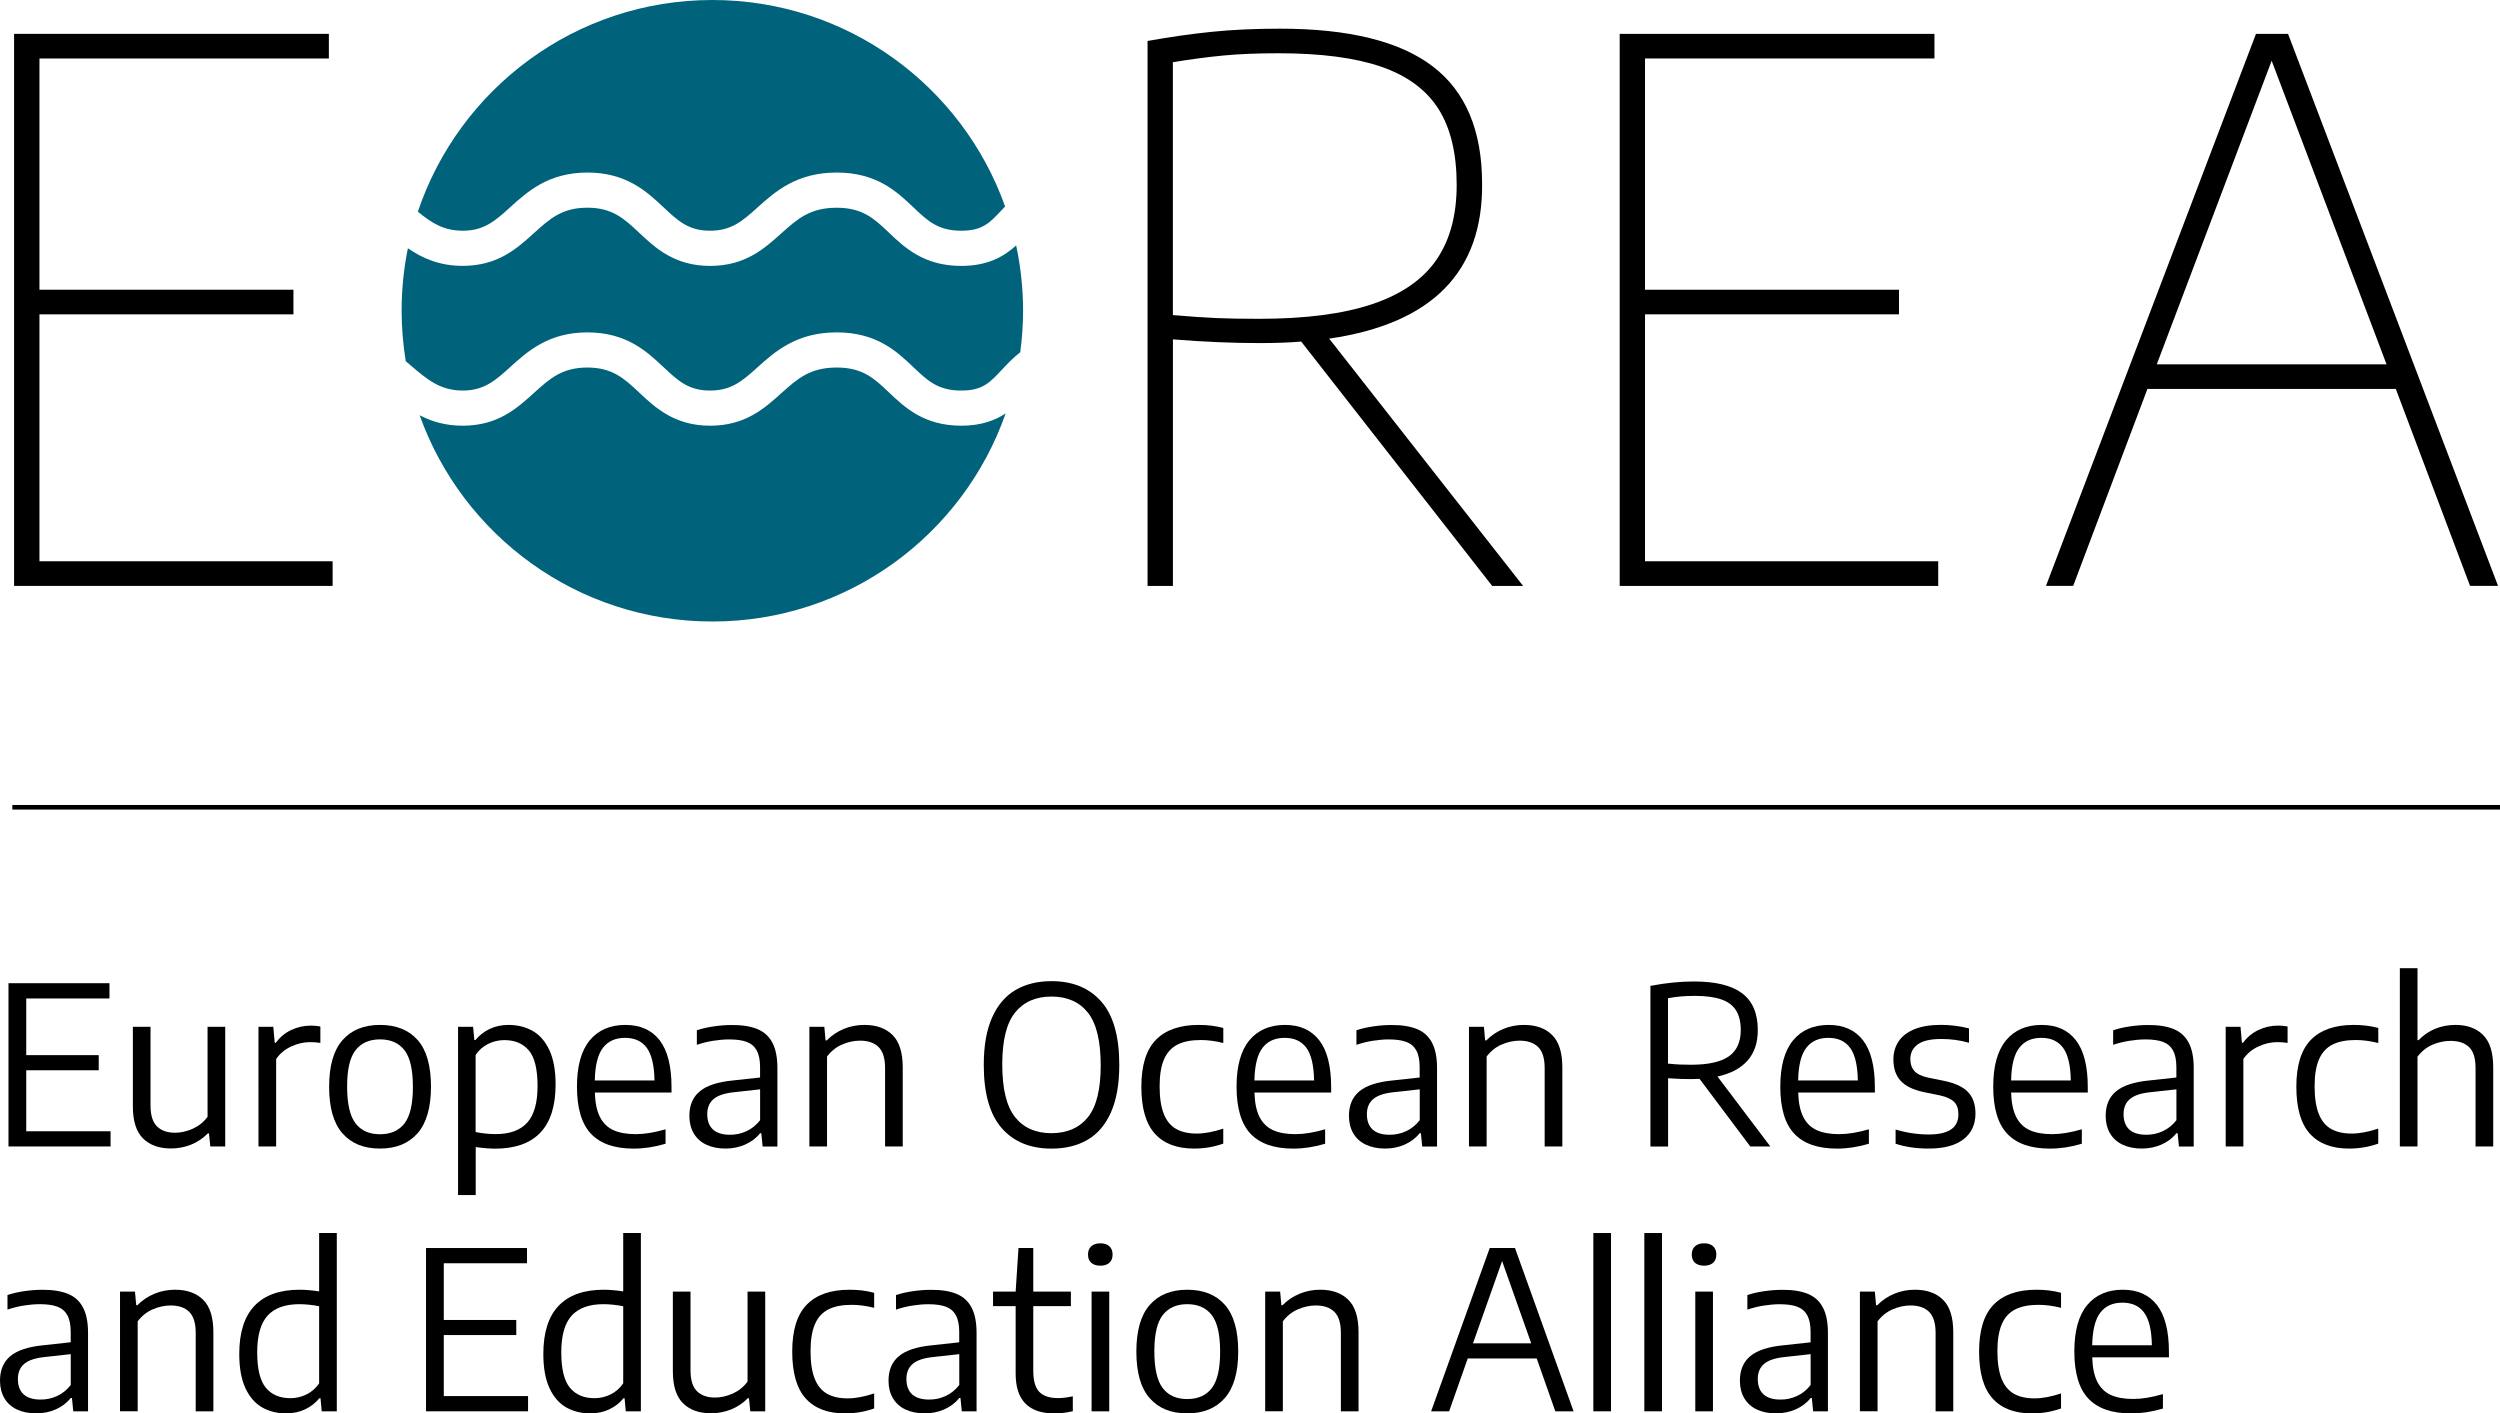<svg xmlns="http://www.w3.org/2000/svg" xmlns:xlink="http://www.w3.org/1999/xlink" id="Layer_1" x="0px" y="0px" viewBox="0 0 544.92 308.08" style="enable-background:new 0 0 544.92 308.08;" xml:space="preserve"><style type="text/css">	.st0{fill:#00637B;}</style><g>	<g>		<path d="M8.6,122.34h63.9v5.37H3.07V7.38h68.61v5.37H8.6v50.4h55.36v5.37H8.6V122.34z"></path>		<path d="M325.24,127.7l-41.62-53.25c-2.55,0.22-5.56,0.33-9.02,0.33c-5.96,0-12.28-0.27-18.94-0.81v53.74h-5.53V8.93   c4.82-0.87,9.47-1.53,13.94-1.99c4.47-0.46,9.44-0.69,14.92-0.69c15.01,0,26.11,2.74,33.29,8.21   c7.18,5.47,10.77,14.01,10.77,25.61c0.16,19.24-10.95,30.49-33.33,33.74l42.27,53.9H325.24z M299.14,66.28   c6.34-2.14,10.99-5.35,13.94-9.63c2.95-4.28,4.43-9.73,4.43-16.34c0-6.88-1.33-12.41-3.98-16.58c-2.66-4.17-6.82-7.24-12.48-9.19   c-5.66-1.95-13.13-2.93-22.4-2.93c-4.55,0-8.55,0.16-11.99,0.49s-7.11,0.81-11.01,1.46v55.12c3.85,0.33,7.03,0.54,9.55,0.65   c2.52,0.11,5.6,0.16,9.23,0.16C284.56,69.49,292.8,68.42,299.14,66.28z"></path>		<path d="M358.57,122.34h63.9v5.37h-69.43V7.38h68.61v5.37h-63.09v50.4h55.36v5.37h-55.36V122.34z"></path>		<path d="M538.39,127.7l-16.18-42.92h-54.14l-16.18,42.92h-5.93L491.73,7.38h6.99l45.77,120.32H538.39z M470.11,79.41h50.08   l-25.04-66.17L470.11,79.41z"></path>	</g>	<g>		<path class="st0" d="M111.23,45.15c3.7-3.36,8.31-7.54,16.81-7.54c8.52,0,12.98,4.19,16.57,7.56c3.16,2.97,5.45,5.12,10.16,5.12   c4.71,0,7.09-2.14,10.37-5.09c3.76-3.38,8.44-7.59,17.22-7.59c8.75,0,13.14,4.18,16.67,7.53c3.14,2.99,5.41,5.15,10.49,5.15   c4.62,0,6.21-1.7,8.84-4.52c0.23-0.25,0.48-0.51,0.72-0.77C209.75,18.78,184.72,0,155.28,0c-29.85,0-55.18,19.32-64.2,46.13   c2.91,2.41,5.59,4.16,9.79,4.16C105.56,50.3,108.06,48.03,111.23,45.15z"></path>		<path class="st0" d="M193.76,85.53c-3.19-3.03-5.71-5.42-11.39-5.42c-5.85,0-8.6,2.48-12.1,5.62c-3.68,3.31-7.84,7.06-15.5,7.06   c-7.75,0-12-3.99-15.41-7.19c-3.26-3.06-5.84-5.49-11.33-5.49c-5.54,0-8.24,2.45-11.66,5.55c-3.68,3.34-7.86,7.13-15.51,7.13   c-3.79,0-6.82-0.93-9.39-2.28c9.35,26.2,34.38,44.96,63.8,44.96c29.56,0,54.69-18.95,63.93-45.36c-2.34,1.54-5.36,2.68-9.68,2.68   C201.39,92.79,197.16,88.76,193.76,85.53z"></path>		<path class="st0" d="M100.87,85.13c4.69,0,7.19-2.27,10.36-5.14c3.7-3.36,8.31-7.54,16.81-7.54c8.52,0,12.98,4.19,16.57,7.56   c3.16,2.97,5.45,5.12,10.16,5.12c4.71,0,7.09-2.14,10.37-5.09c3.76-3.38,8.44-7.59,17.22-7.59c8.75,0,13.14,4.18,16.67,7.53   c3.14,2.99,5.41,5.15,10.49,5.15c4.62,0,6.21-1.7,8.84-4.52c1.16-1.25,2.43-2.59,4.02-3.83c0.4-2.96,0.62-5.98,0.62-9.04   c0-4.89-0.53-9.65-1.51-14.24c-2.6,2.35-6.09,4.46-11.97,4.46c-8.14,0-12.37-4.02-15.77-7.26c-3.19-3.03-5.71-5.42-11.39-5.42   c-5.85,0-8.6,2.48-12.1,5.62c-3.68,3.31-7.84,7.06-15.5,7.06c-7.75,0-12-3.99-15.41-7.2c-3.26-3.06-5.84-5.49-11.32-5.49   c-5.54,0-8.24,2.45-11.66,5.55c-3.68,3.34-7.86,7.13-15.51,7.13c-5.13,0-8.86-1.7-11.95-3.84c-0.9,4.4-1.37,8.95-1.37,13.62   c0,3.75,0.32,7.42,0.9,11c0.35,0.3,0.7,0.59,1.04,0.89C93.08,82.69,95.92,85.13,100.87,85.13z"></path>	</g>	<g>		<path d="M5.72,246.58H24.1v3.32H1.85v-35.59h22.01v3.32H5.72v12.36h15.8v3.29H5.72V246.58z"></path>		<path d="M31.18,248.15c-1.48-1.46-2.22-3.79-2.22-7v-17.34h3.85v17.15c0,2.12,0.47,3.64,1.41,4.56c0.94,0.92,2.25,1.38,3.93,1.38   c1.28,0,2.57-0.29,3.86-0.87s2.37-1.44,3.23-2.6v-19.62h3.85v26.09h-3.25l-0.29-2.86h-0.24c-1.07,1.09-2.3,1.91-3.67,2.46   s-2.83,0.83-4.37,0.83C34.7,250.33,32.66,249.61,31.18,248.15z"></path>		<path d="M56.35,223.81h3.22l0.31,3.49h0.24c0.87-1.2,1.97-2.13,3.33-2.78s2.79-0.97,4.29-0.97c0.71,0,1.4,0.06,2.09,0.19v3.58   c-0.69-0.11-1.44-0.17-2.26-0.17c-1.36,0-2.73,0.32-4.1,0.95c-1.37,0.63-2.47,1.54-3.28,2.73v19.07h-3.85V223.81z"></path>		<path d="M74.66,247.05c-1.95-2.2-2.92-5.59-2.92-10.16c0-4.57,0.97-7.96,2.91-10.17c1.94-2.21,4.67-3.32,8.18-3.32   c3.53,0,6.26,1.1,8.2,3.29s2.91,5.59,2.91,10.17c0,4.55-0.98,7.94-2.93,10.16c-1.96,2.22-4.68,3.33-8.18,3.33   C79.33,250.36,76.61,249.26,74.66,247.05z M88.17,244.86c1.22-1.58,1.83-4.22,1.83-7.92c0-3.77-0.61-6.44-1.83-8.02   s-3-2.37-5.34-2.37c-2.32,0-4.1,0.79-5.33,2.36s-1.84,4.21-1.84,7.91c0,3.75,0.61,6.43,1.83,8.02c1.22,1.6,3,2.39,5.34,2.39   C85.17,247.23,86.95,246.44,88.17,244.86z"></path>		<path d="M99.83,223.81h3.29l0.27,2.89h0.24c0.82-1.01,1.84-1.81,3.08-2.41c1.23-0.59,2.61-0.89,4.11-0.89   c1.97,0,3.73,0.43,5.27,1.3c1.54,0.87,2.76,2.27,3.66,4.2c0.9,1.93,1.35,4.42,1.35,7.47c0,4.68-1.11,8.19-3.32,10.51   s-5.5,3.49-9.86,3.49c-1.15,0-2.56-0.11-4.23-0.34v10.46h-3.85V223.81z M114.9,244.72c1.51-1.66,2.27-4.33,2.27-8   s-0.63-6.26-1.9-7.76c-1.27-1.5-3.04-2.25-5.34-2.25c-1.22,0-2.38,0.27-3.49,0.81c-1.11,0.54-2.03,1.34-2.77,2.42v16.81   c0.61,0.13,1.3,0.24,2.07,0.32s1.52,0.13,2.24,0.13C111.08,247.21,113.38,246.38,114.9,244.72z"></path>		<path d="M146.37,238.14h-16.71c0.06,2.2,0.43,3.96,1.09,5.29c0.66,1.33,1.64,2.29,2.92,2.89c1.28,0.59,2.92,0.89,4.91,0.89   c1.89,0,4.06-0.35,6.49-1.06v3.15c-2.37,0.71-4.69,1.06-6.95,1.06c-4.15,0-7.25-1.07-9.29-3.22c-2.04-2.15-3.07-5.58-3.07-10.29   c0-4.47,0.93-7.83,2.78-10.08c1.85-2.24,4.45-3.37,7.78-3.37c3.26,0,5.74,1.12,7.47,3.35c1.72,2.24,2.58,5.63,2.58,10.19V238.14z    M131.43,228.38c-1.12,1.44-1.72,3.82-1.78,7.12h13.01c-0.06-3.32-0.63-5.7-1.7-7.13s-2.63-2.15-4.7-2.15   C134.17,226.21,132.55,226.93,131.43,228.38z"></path>		<path d="M165.05,224.29c1.46,0.59,2.56,1.58,3.29,2.96c0.74,1.38,1.11,3.23,1.11,5.56v17.1h-3.22l-0.29-2.91h-0.26   c-0.83,1.06-1.91,1.88-3.24,2.47c-1.32,0.58-2.75,0.88-4.29,0.88c-1.62,0-3.02-0.29-4.21-0.85c-1.19-0.57-2.1-1.39-2.73-2.47   c-0.63-1.07-0.95-2.34-0.95-3.8c0-2.31,0.75-4.09,2.26-5.35c1.51-1.26,3.9-2.05,7.19-2.37l5.96-0.65v-2.24   c0-1.56-0.25-2.77-0.73-3.66c-0.49-0.88-1.22-1.5-2.19-1.86c-0.97-0.36-2.24-0.54-3.81-0.54c-1.07,0-2.22,0.1-3.45,0.29   s-2.43,0.49-3.6,0.89v-3.17c1.07-0.37,2.29-0.65,3.66-0.85c1.36-0.2,2.66-0.3,3.89-0.3C161.73,223.4,163.6,223.7,165.05,224.29z    M162.67,246.58c1.14-0.51,2.14-1.31,3.01-2.41v-6.73l-5.7,0.63c-2.04,0.21-3.52,0.71-4.44,1.49s-1.38,1.88-1.38,3.29   c0,1.48,0.42,2.59,1.25,3.35c0.83,0.76,2.07,1.14,3.7,1.14C160.35,247.35,161.54,247.1,162.67,246.58z"></path>		<path d="M176.43,223.81h3.25l0.26,2.96h0.27c1.07-1.09,2.31-1.92,3.71-2.5c1.4-0.58,2.9-0.87,4.49-0.87c2.61,0,4.66,0.73,6.14,2.2   c1.48,1.47,2.22,3.82,2.22,7.06v17.24h-3.85v-17.08c0-2.13-0.47-3.66-1.41-4.59c-0.94-0.93-2.29-1.4-4.05-1.4   c-1.3,0-2.6,0.28-3.9,0.84c-1.3,0.56-2.4,1.44-3.29,2.62v19.6h-3.85V223.81z"></path>		<path d="M218.34,245.89c-2.61-2.98-3.91-7.58-3.91-13.78c0-4.19,0.61-7.63,1.82-10.34c1.21-2.71,2.92-4.71,5.12-5.99   c2.2-1.28,4.81-1.92,7.83-1.92c4.63,0,8.25,1.49,10.86,4.47s3.91,7.58,3.91,13.78c0,4.17-0.61,7.61-1.81,10.33   c-1.21,2.72-2.91,4.72-5.11,6c-2.2,1.28-4.81,1.92-7.84,1.92C224.56,250.36,220.94,248.87,218.34,245.89z M237.13,243.52   c1.86-2.32,2.79-6.08,2.79-11.29c0-5.32-0.93-9.15-2.79-11.5c-1.86-2.34-4.51-3.51-7.94-3.51c-3.42,0-6.06,1.16-7.93,3.48   c-1.87,2.32-2.8,6.08-2.8,11.29c0,5.32,0.93,9.16,2.79,11.5c1.86,2.34,4.51,3.51,7.94,3.51   C232.63,246.99,235.27,245.83,237.13,243.52z"></path>		<path d="M251.71,247.09c-1.96-2.18-2.93-5.59-2.93-10.22c0-4.63,1.05-8.04,3.16-10.21c2.11-2.17,5.22-3.26,9.34-3.26   c1.94,0,3.73,0.22,5.36,0.67v3.27c-1.72-0.43-3.36-0.65-4.93-0.65c-2.05,0-3.73,0.33-5.04,0.99c-1.31,0.66-2.29,1.72-2.94,3.2   c-0.65,1.48-0.97,3.44-0.97,5.89c0,2.49,0.3,4.49,0.9,6c0.6,1.52,1.49,2.61,2.68,3.29c1.19,0.68,2.69,1.02,4.52,1.02   c1.68,0,3.61-0.36,5.77-1.08v3.27c-2.04,0.72-4.14,1.08-6.33,1.08C256.53,250.36,253.66,249.27,251.71,247.09z"></path>		<path d="M290.14,238.14h-16.71c0.06,2.2,0.43,3.96,1.09,5.29c0.67,1.33,1.64,2.29,2.92,2.89c1.28,0.59,2.92,0.89,4.91,0.89   c1.89,0,4.06-0.35,6.49-1.06v3.15c-2.37,0.71-4.69,1.06-6.95,1.06c-4.15,0-7.25-1.07-9.29-3.22c-2.04-2.15-3.07-5.58-3.07-10.29   c0-4.47,0.93-7.83,2.78-10.08c1.85-2.24,4.45-3.37,7.78-3.37c3.25,0,5.74,1.12,7.47,3.35c1.72,2.24,2.59,5.63,2.59,10.19V238.14z    M275.2,228.38c-1.12,1.44-1.71,3.82-1.78,7.12h13.01c-0.06-3.32-0.63-5.7-1.7-7.13c-1.07-1.44-2.63-2.15-4.7-2.15   C277.94,226.21,276.33,226.93,275.2,228.38z"></path>		<path d="M308.83,224.29c1.46,0.59,2.56,1.58,3.29,2.96c0.74,1.38,1.11,3.23,1.11,5.56v17.1H310l-0.29-2.91h-0.27   c-0.83,1.06-1.91,1.88-3.23,2.47s-2.75,0.88-4.29,0.88c-1.62,0-3.02-0.29-4.21-0.85c-1.19-0.57-2.1-1.39-2.73-2.47   c-0.63-1.07-0.95-2.34-0.95-3.8c0-2.31,0.75-4.09,2.26-5.35c1.51-1.26,3.9-2.05,7.19-2.37l5.96-0.65v-2.24   c0-1.56-0.24-2.77-0.73-3.66c-0.49-0.88-1.22-1.5-2.19-1.86s-2.24-0.54-3.81-0.54c-1.07,0-2.22,0.1-3.45,0.29s-2.42,0.49-3.6,0.89   v-3.17c1.07-0.37,2.29-0.65,3.66-0.85c1.36-0.2,2.66-0.3,3.9-0.3C305.5,223.4,307.37,223.7,308.83,224.29z M306.45,246.58   c1.14-0.51,2.14-1.31,3.01-2.41v-6.73l-5.7,0.63c-2.04,0.21-3.52,0.71-4.44,1.49s-1.38,1.88-1.38,3.29c0,1.48,0.42,2.59,1.25,3.35   c0.83,0.76,2.07,1.14,3.71,1.14C304.12,247.35,305.31,247.1,306.45,246.58z"></path>		<path d="M320.2,223.81h3.25l0.26,2.96h0.27c1.07-1.09,2.31-1.92,3.71-2.5c1.4-0.58,2.9-0.87,4.49-0.87c2.61,0,4.66,0.73,6.14,2.2   c1.48,1.47,2.22,3.82,2.22,7.06v17.24h-3.85v-17.08c0-2.13-0.47-3.66-1.41-4.59c-0.94-0.93-2.29-1.4-4.05-1.4   c-1.3,0-2.6,0.28-3.9,0.84c-1.3,0.56-2.4,1.44-3.29,2.62v19.6h-3.85V223.81z"></path>		<path d="M381.51,249.9l-11.06-14.74c-0.8,0.03-1.43,0.05-1.9,0.05c-1.6,0-3.26-0.06-4.96-0.19v14.89h-3.85v-35.02   c3.29-0.64,6.45-0.96,9.5-0.96c4.71,0,8.21,0.86,10.48,2.57c2.28,1.72,3.42,4.38,3.42,7.98c0.02,2.74-0.72,4.96-2.2,6.66   c-1.48,1.7-3.68,2.87-6.58,3.51l11.52,15.25H381.51z M366.1,232.03c0.7,0.03,1.52,0.05,2.46,0.05c3.78,0,6.54-0.61,8.27-1.83   c1.73-1.22,2.6-3.13,2.6-5.72c0-1.78-0.35-3.21-1.04-4.31s-1.76-1.89-3.22-2.39c-1.46-0.5-3.36-0.76-5.7-0.76   c-1.15,0-2.18,0.04-3.07,0.12c-0.89,0.08-1.83,0.21-2.83,0.38v14.26C364.57,231.94,365.4,232,366.1,232.03z"></path>		<path d="M408.66,238.14h-16.71c0.06,2.2,0.43,3.96,1.09,5.29c0.66,1.33,1.64,2.29,2.92,2.89c1.28,0.59,2.92,0.89,4.91,0.89   c1.89,0,4.06-0.35,6.49-1.06v3.15c-2.37,0.71-4.69,1.06-6.95,1.06c-4.15,0-7.25-1.07-9.29-3.22c-2.04-2.15-3.07-5.58-3.07-10.29   c0-4.47,0.93-7.83,2.78-10.08c1.85-2.24,4.45-3.37,7.78-3.37c3.26,0,5.74,1.12,7.47,3.35c1.72,2.24,2.58,5.63,2.58,10.19V238.14z    M393.72,228.38c-1.12,1.44-1.72,3.82-1.78,7.12h13.01c-0.06-3.32-0.63-5.7-1.7-7.13s-2.63-2.15-4.7-2.15   C396.46,226.21,394.84,226.93,393.72,228.38z"></path>		<path d="M413.18,249.3v-3.1c2.39,0.72,4.8,1.08,7.24,1.08c4.3,0,6.45-1.46,6.45-4.38c0-1.19-0.31-2.09-0.93-2.72   c-0.62-0.62-1.65-1.1-3.09-1.42l-3.54-0.72c-2.32-0.5-4.01-1.32-5.05-2.48c-1.04-1.15-1.56-2.69-1.56-4.62   c0-1.49,0.38-2.81,1.13-3.94c0.75-1.14,1.9-2.02,3.45-2.66c1.55-0.63,3.46-0.95,5.74-0.95c2.1,0,4.15,0.26,6.16,0.77v3.13   c-1.06-0.29-2.07-0.5-3.03-0.63c-0.96-0.13-1.97-0.19-3.03-0.19c-2.36,0-4.07,0.4-5.13,1.19c-1.07,0.79-1.6,1.86-1.6,3.19   c0,1.07,0.3,1.94,0.89,2.6c0.59,0.66,1.59,1.14,3.01,1.44l3.54,0.72c2.37,0.5,4.09,1.31,5.16,2.45c1.07,1.14,1.6,2.69,1.6,4.64   c0,2.4-0.87,4.28-2.62,5.63c-1.75,1.35-4.26,2.02-7.53,2.02C417.77,250.36,415.36,250.01,413.18,249.3z"></path>		<path d="M455.07,238.14h-16.71c0.06,2.2,0.43,3.96,1.09,5.29c0.66,1.33,1.64,2.29,2.92,2.89c1.28,0.59,2.92,0.89,4.91,0.89   c1.89,0,4.06-0.35,6.49-1.06v3.15c-2.37,0.71-4.69,1.06-6.95,1.06c-4.15,0-7.25-1.07-9.29-3.22c-2.04-2.15-3.07-5.58-3.07-10.29   c0-4.47,0.93-7.83,2.78-10.08c1.85-2.24,4.45-3.37,7.78-3.37c3.26,0,5.74,1.12,7.47,3.35c1.72,2.24,2.58,5.63,2.58,10.19V238.14z    M440.14,228.38c-1.12,1.44-1.72,3.82-1.78,7.12h13.01c-0.06-3.32-0.63-5.7-1.7-7.13s-2.63-2.15-4.7-2.15   C442.87,226.21,441.26,226.93,440.14,228.38z"></path>		<path d="M473.76,224.29c1.46,0.59,2.56,1.58,3.29,2.96c0.74,1.38,1.11,3.23,1.11,5.56v17.1h-3.22l-0.29-2.91h-0.26   c-0.83,1.06-1.91,1.88-3.24,2.47c-1.32,0.58-2.75,0.88-4.29,0.88c-1.62,0-3.02-0.29-4.21-0.85c-1.19-0.57-2.1-1.39-2.73-2.47   c-0.63-1.07-0.95-2.34-0.95-3.8c0-2.31,0.75-4.09,2.26-5.35c1.51-1.26,3.9-2.05,7.19-2.37l5.96-0.65v-2.24   c0-1.56-0.25-2.77-0.73-3.66c-0.49-0.88-1.22-1.5-2.19-1.86c-0.97-0.36-2.24-0.54-3.81-0.54c-1.07,0-2.22,0.1-3.45,0.29   s-2.43,0.49-3.6,0.89v-3.17c1.07-0.37,2.29-0.65,3.66-0.85c1.36-0.2,2.66-0.3,3.89-0.3C470.43,223.4,472.3,223.7,473.76,224.29z    M471.38,246.58c1.14-0.51,2.14-1.31,3.01-2.41v-6.73l-5.7,0.63c-2.04,0.21-3.52,0.71-4.44,1.49s-1.38,1.88-1.38,3.29   c0,1.48,0.42,2.59,1.25,3.35c0.83,0.76,2.07,1.14,3.7,1.14C469.05,247.35,470.24,247.1,471.38,246.58z"></path>		<path d="M485.14,223.81h3.22l0.31,3.49h0.24c0.87-1.2,1.97-2.13,3.33-2.78s2.79-0.97,4.29-0.97c0.71,0,1.4,0.06,2.09,0.19v3.58   c-0.69-0.11-1.44-0.17-2.26-0.17c-1.36,0-2.73,0.32-4.1,0.95c-1.37,0.63-2.47,1.54-3.28,2.73v19.07h-3.85V223.81z"></path>		<path d="M503.46,247.09c-1.96-2.18-2.93-5.59-2.93-10.22c0-4.63,1.05-8.04,3.16-10.21c2.11-2.17,5.22-3.26,9.34-3.26   c1.94,0,3.73,0.22,5.36,0.67v3.27c-1.72-0.43-3.36-0.65-4.93-0.65c-2.05,0-3.73,0.33-5.04,0.99c-1.31,0.66-2.29,1.72-2.94,3.2   c-0.65,1.48-0.97,3.44-0.97,5.89c0,2.49,0.3,4.49,0.9,6c0.6,1.52,1.49,2.61,2.68,3.29c1.19,0.68,2.69,1.02,4.52,1.02   c1.68,0,3.61-0.36,5.77-1.08v3.27c-2.04,0.72-4.14,1.08-6.33,1.08C508.29,250.36,505.42,249.27,503.46,247.09z"></path>		<path d="M523.09,211.04h3.85v15.68h0.24c1.04-1.09,2.24-1.92,3.61-2.48s2.84-0.84,4.43-0.84c2.55,0,4.56,0.73,6.02,2.2   c1.47,1.47,2.2,3.81,2.2,7.03v17.27h-3.85v-17.1c0-2.13-0.47-3.65-1.41-4.56c-0.94-0.91-2.29-1.36-4.05-1.36   c-1.33,0-2.64,0.28-3.93,0.84c-1.29,0.56-2.38,1.43-3.26,2.6v19.58h-3.85V211.04z"></path>		<path d="M14.79,282.01c1.46,0.59,2.56,1.58,3.29,2.96c0.74,1.38,1.11,3.23,1.11,5.56v17.1h-3.22l-0.29-2.91h-0.27   c-0.83,1.06-1.91,1.88-3.23,2.47s-2.75,0.88-4.29,0.88c-1.62,0-3.02-0.29-4.21-0.85c-1.19-0.57-2.1-1.39-2.73-2.47   C0.32,303.66,0,302.4,0,300.94c0-2.31,0.75-4.09,2.26-5.35c1.51-1.26,3.9-2.05,7.19-2.37l5.96-0.65v-2.24   c0-1.56-0.24-2.77-0.73-3.66c-0.49-0.88-1.22-1.5-2.19-1.86s-2.24-0.54-3.81-0.54c-1.07,0-2.22,0.1-3.45,0.29s-2.42,0.49-3.6,0.89   v-3.17c1.07-0.37,2.29-0.65,3.66-0.85c1.36-0.2,2.66-0.3,3.9-0.3C11.46,281.12,13.33,281.42,14.79,282.01z M12.41,304.3   c1.14-0.51,2.14-1.31,3.01-2.41v-6.73l-5.7,0.63c-2.04,0.21-3.52,0.71-4.44,1.49s-1.38,1.88-1.38,3.29c0,1.48,0.42,2.59,1.25,3.35   c0.83,0.76,2.07,1.14,3.71,1.14C10.09,305.07,11.27,304.82,12.41,304.3z"></path>		<path d="M26.17,281.53h3.25l0.27,2.96h0.26c1.07-1.09,2.31-1.92,3.72-2.5c1.4-0.58,2.9-0.87,4.48-0.87c2.61,0,4.66,0.73,6.14,2.2   c1.48,1.47,2.22,3.82,2.22,7.06v17.24h-3.85v-17.08c0-2.13-0.47-3.66-1.41-4.59c-0.94-0.93-2.29-1.4-4.05-1.4   c-1.3,0-2.6,0.28-3.9,0.84c-1.3,0.56-2.4,1.44-3.29,2.62v19.6h-3.85V281.53z"></path>		<path d="M57.12,306.76c-1.54-0.88-2.75-2.29-3.64-4.22c-0.89-1.93-1.33-4.41-1.33-7.42c0-4.67,1.11-8.17,3.33-10.5   s5.5-3.5,9.85-3.5c1.25,0,2.66,0.12,4.23,0.36v-12.72h3.85v38.86h-3.29l-0.26-2.84H69.6c-0.82,1.01-1.84,1.81-3.08,2.4   c-1.23,0.59-2.61,0.89-4.11,0.89C60.42,308.08,58.66,307.64,57.12,306.76z M66.79,303.95c1.11-0.54,2.03-1.34,2.77-2.42v-16.81   c-0.61-0.13-1.3-0.24-2.07-0.32c-0.77-0.09-1.52-0.13-2.24-0.13c-3.1,0-5.4,0.83-6.92,2.49c-1.51,1.66-2.27,4.33-2.27,8   c0,3.64,0.63,6.22,1.89,7.73c1.26,1.52,3.04,2.27,5.35,2.27C64.52,304.76,65.68,304.49,66.79,303.95z"></path>		<path d="M96.73,304.3h18.37v3.32H92.86v-35.59h22.01v3.32H96.73v12.36h15.8V291h-15.8V304.3z"></path>		<path d="M123.4,306.76c-1.54-0.88-2.75-2.29-3.64-4.22c-0.89-1.93-1.33-4.41-1.33-7.42c0-4.67,1.11-8.17,3.33-10.5   s5.5-3.5,9.85-3.5c1.25,0,2.66,0.12,4.23,0.36v-12.72h3.85v38.86h-3.29l-0.26-2.84h-0.24c-0.82,1.01-1.84,1.81-3.08,2.4   c-1.23,0.59-2.61,0.89-4.11,0.89C126.7,308.08,124.94,307.64,123.4,306.76z M133.07,303.95c1.11-0.54,2.03-1.34,2.77-2.42v-16.81   c-0.61-0.13-1.3-0.24-2.07-0.32c-0.77-0.09-1.52-0.13-2.24-0.13c-3.1,0-5.4,0.83-6.92,2.49c-1.51,1.66-2.27,4.33-2.27,8   c0,3.64,0.63,6.22,1.89,7.73c1.26,1.52,3.04,2.27,5.35,2.27C130.8,304.76,131.96,304.49,133.07,303.95z"></path>		<path d="M148.88,305.87c-1.48-1.46-2.22-3.79-2.22-7v-17.34h3.85v17.15c0,2.12,0.47,3.64,1.41,4.56c0.94,0.92,2.25,1.38,3.93,1.38   c1.28,0,2.57-0.29,3.86-0.87s2.37-1.44,3.23-2.6v-19.62h3.85v26.09h-3.25l-0.29-2.86h-0.24c-1.07,1.09-2.3,1.91-3.67,2.46   s-2.83,0.83-4.37,0.83C152.4,308.05,150.36,307.33,148.88,305.87z"></path>		<path d="M175.61,304.81c-1.96-2.18-2.93-5.59-2.93-10.22c0-4.63,1.05-8.04,3.16-10.21c2.11-2.17,5.22-3.26,9.34-3.26   c1.94,0,3.73,0.22,5.36,0.67v3.27c-1.71-0.43-3.36-0.65-4.93-0.65c-2.05,0-3.73,0.33-5.04,0.99c-1.31,0.66-2.29,1.72-2.93,3.2   s-0.97,3.44-0.97,5.89c0,2.49,0.3,4.49,0.9,6s1.49,2.61,2.68,3.29c1.19,0.68,2.69,1.02,4.52,1.02c1.68,0,3.61-0.36,5.77-1.08V307   c-2.04,0.72-4.14,1.08-6.32,1.08C180.44,308.08,177.57,306.99,175.61,304.81z"></path>		<path d="M208.46,282.01c1.46,0.59,2.56,1.58,3.29,2.96c0.74,1.38,1.11,3.23,1.11,5.56v17.1h-3.22l-0.29-2.91h-0.27   c-0.83,1.06-1.91,1.88-3.23,2.47s-2.75,0.88-4.29,0.88c-1.62,0-3.02-0.29-4.21-0.85c-1.19-0.57-2.1-1.39-2.73-2.47   c-0.63-1.07-0.95-2.34-0.95-3.8c0-2.31,0.75-4.09,2.26-5.35c1.51-1.26,3.9-2.05,7.19-2.37l5.96-0.65v-2.24   c0-1.56-0.24-2.77-0.73-3.66c-0.49-0.88-1.22-1.5-2.19-1.86s-2.24-0.54-3.81-0.54c-1.07,0-2.22,0.1-3.45,0.29s-2.42,0.49-3.6,0.89   v-3.17c1.07-0.37,2.29-0.65,3.66-0.85c1.36-0.2,2.66-0.3,3.9-0.3C205.14,281.12,207.01,281.42,208.46,282.01z M206.08,304.3   c1.14-0.51,2.14-1.31,3.01-2.41v-6.73l-5.7,0.63c-2.04,0.21-3.52,0.71-4.44,1.49s-1.38,1.88-1.38,3.29c0,1.48,0.42,2.59,1.25,3.35   c0.83,0.76,2.07,1.14,3.71,1.14C203.76,305.07,204.95,304.82,206.08,304.3z"></path>		<path d="M233.84,304.35v3.25c-1.36,0.32-2.7,0.48-4.02,0.48c-5.63,0-8.44-2.89-8.44-8.66V284.7h-4.93v-3.17h4.93l0.62-9.5h3.22   v9.5h8.2v3.17h-8.2v14.12c0,2.13,0.44,3.65,1.31,4.56c0.88,0.91,2.24,1.36,4.1,1.36C231.55,304.74,232.62,304.61,233.84,304.35z"></path>		<path d="M237.85,275.24c-0.47-0.42-0.7-1.02-0.7-1.79c0-0.77,0.24-1.37,0.71-1.8c0.47-0.43,1.13-0.65,1.98-0.65   c0.85,0,1.51,0.22,1.97,0.65c0.46,0.43,0.7,1.03,0.7,1.8c0,0.77-0.23,1.37-0.7,1.79s-1.12,0.64-1.97,0.64   C238.98,275.88,238.32,275.66,237.85,275.24z M237.93,307.62v-26.09h3.85v26.09H237.93z"></path>		<path d="M250.61,304.77c-1.95-2.2-2.92-5.59-2.92-10.16c0-4.57,0.97-7.96,2.91-10.17c1.94-2.21,4.67-3.32,8.18-3.32   c3.53,0,6.26,1.1,8.2,3.29s2.91,5.59,2.91,10.17c0,4.55-0.98,7.94-2.93,10.16c-1.96,2.22-4.68,3.33-8.18,3.33   C255.28,308.08,252.56,306.98,250.61,304.77z M264.12,302.58c1.22-1.58,1.83-4.22,1.83-7.92c0-3.77-0.61-6.44-1.83-8.02   s-3-2.37-5.34-2.37c-2.32,0-4.1,0.79-5.33,2.36s-1.84,4.21-1.84,7.91c0,3.75,0.61,6.43,1.83,8.02c1.22,1.6,3,2.39,5.34,2.39   C261.12,304.95,262.9,304.16,264.12,302.58z"></path>		<path d="M275.78,281.53h3.25l0.27,2.96h0.26c1.07-1.09,2.31-1.92,3.72-2.5c1.4-0.58,2.9-0.87,4.48-0.87c2.61,0,4.66,0.73,6.14,2.2   c1.48,1.47,2.22,3.82,2.22,7.06v17.24h-3.85v-17.08c0-2.13-0.47-3.66-1.41-4.59c-0.94-0.93-2.29-1.4-4.05-1.4   c-1.3,0-2.6,0.28-3.9,0.84c-1.3,0.56-2.4,1.44-3.29,2.62v19.6h-3.85V281.53z"></path>		<path d="M339.01,307.62l-4.06-11.52h-15.03l-4.06,11.52h-3.92l12.77-35.59h5.51l12.77,35.59H339.01z M321.06,292.81h12.7   l-6.35-17.94L321.06,292.81z"></path>		<path d="M347.3,307.62v-38.86h3.85v38.86H347.3z"></path>		<path d="M358.41,307.62v-38.86h3.85v38.86H358.41z"></path>		<path d="M369.45,275.24c-0.46-0.42-0.7-1.02-0.7-1.79c0-0.77,0.24-1.37,0.71-1.8c0.47-0.43,1.13-0.65,1.98-0.65   s1.51,0.22,1.97,0.65c0.46,0.43,0.7,1.03,0.7,1.8c0,0.77-0.23,1.37-0.7,1.79s-1.12,0.64-1.97,0.64   C370.58,275.88,369.92,275.66,369.45,275.24z M369.52,307.62v-26.09h3.85v26.09H369.52z"></path>		<path d="M394.03,282.01c1.46,0.59,2.56,1.58,3.29,2.96c0.74,1.38,1.11,3.23,1.11,5.56v17.1h-3.22l-0.29-2.91h-0.26   c-0.83,1.06-1.91,1.88-3.24,2.47c-1.32,0.58-2.75,0.88-4.29,0.88c-1.62,0-3.02-0.29-4.21-0.85c-1.19-0.57-2.1-1.39-2.73-2.47   c-0.63-1.07-0.95-2.34-0.95-3.8c0-2.31,0.75-4.09,2.26-5.35c1.51-1.26,3.9-2.05,7.19-2.37l5.96-0.65v-2.24   c0-1.56-0.25-2.77-0.73-3.66c-0.49-0.88-1.22-1.5-2.19-1.86c-0.97-0.36-2.24-0.54-3.81-0.54c-1.07,0-2.22,0.1-3.45,0.29   s-2.43,0.49-3.6,0.89v-3.17c1.07-0.37,2.29-0.65,3.66-0.85c1.36-0.2,2.66-0.3,3.89-0.3C390.7,281.12,392.57,281.42,394.03,282.01z    M391.65,304.3c1.14-0.51,2.14-1.31,3.01-2.41v-6.73l-5.7,0.63c-2.04,0.21-3.52,0.71-4.44,1.49s-1.38,1.88-1.38,3.29   c0,1.48,0.42,2.59,1.25,3.35c0.83,0.76,2.07,1.14,3.7,1.14C389.32,305.07,390.51,304.82,391.65,304.3z"></path>		<path d="M405.41,281.53h3.25l0.26,2.96h0.27c1.07-1.09,2.31-1.92,3.71-2.5c1.4-0.58,2.9-0.87,4.49-0.87c2.61,0,4.66,0.73,6.14,2.2   c1.48,1.47,2.22,3.82,2.22,7.06v17.24h-3.85v-17.08c0-2.13-0.47-3.66-1.41-4.59c-0.94-0.93-2.29-1.4-4.05-1.4   c-1.3,0-2.6,0.28-3.9,0.84c-1.3,0.56-2.4,1.44-3.29,2.62v19.6h-3.85V281.53z"></path>		<path d="M434.31,304.81c-1.96-2.18-2.93-5.59-2.93-10.22c0-4.63,1.05-8.04,3.16-10.21c2.11-2.17,5.22-3.26,9.34-3.26   c1.94,0,3.73,0.22,5.36,0.67v3.27c-1.71-0.43-3.36-0.65-4.93-0.65c-2.05,0-3.73,0.33-5.04,0.99c-1.31,0.66-2.29,1.72-2.93,3.2   s-0.97,3.44-0.97,5.89c0,2.49,0.3,4.49,0.9,6s1.49,2.61,2.68,3.29c1.19,0.68,2.69,1.02,4.52,1.02c1.68,0,3.61-0.36,5.77-1.08V307   c-2.04,0.72-4.14,1.08-6.32,1.08C439.14,308.08,436.27,306.99,434.31,304.81z"></path>		<path d="M472.75,295.86h-16.71c0.06,2.2,0.43,3.96,1.09,5.29c0.67,1.33,1.64,2.29,2.92,2.89c1.28,0.59,2.92,0.89,4.91,0.89   c1.89,0,4.06-0.35,6.49-1.06v3.15c-2.37,0.71-4.69,1.06-6.95,1.06c-4.15,0-7.25-1.07-9.29-3.22c-2.04-2.15-3.07-5.58-3.07-10.29   c0-4.47,0.93-7.83,2.78-10.08c1.85-2.24,4.45-3.37,7.78-3.37c3.25,0,5.74,1.12,7.47,3.35c1.72,2.24,2.59,5.63,2.59,10.19V295.86z    M457.81,286.1c-1.12,1.44-1.71,3.82-1.78,7.12h13.01c-0.06-3.32-0.63-5.7-1.7-7.13c-1.07-1.44-2.63-2.15-4.7-2.15   C460.54,283.93,458.93,284.65,457.81,286.1z"></path>	</g>	<g>		<path d="M544.92,175.96H2.69H544.92z"></path>		<rect x="2.69" y="175.46" width="542.23" height="1"></rect>	</g></g></svg>